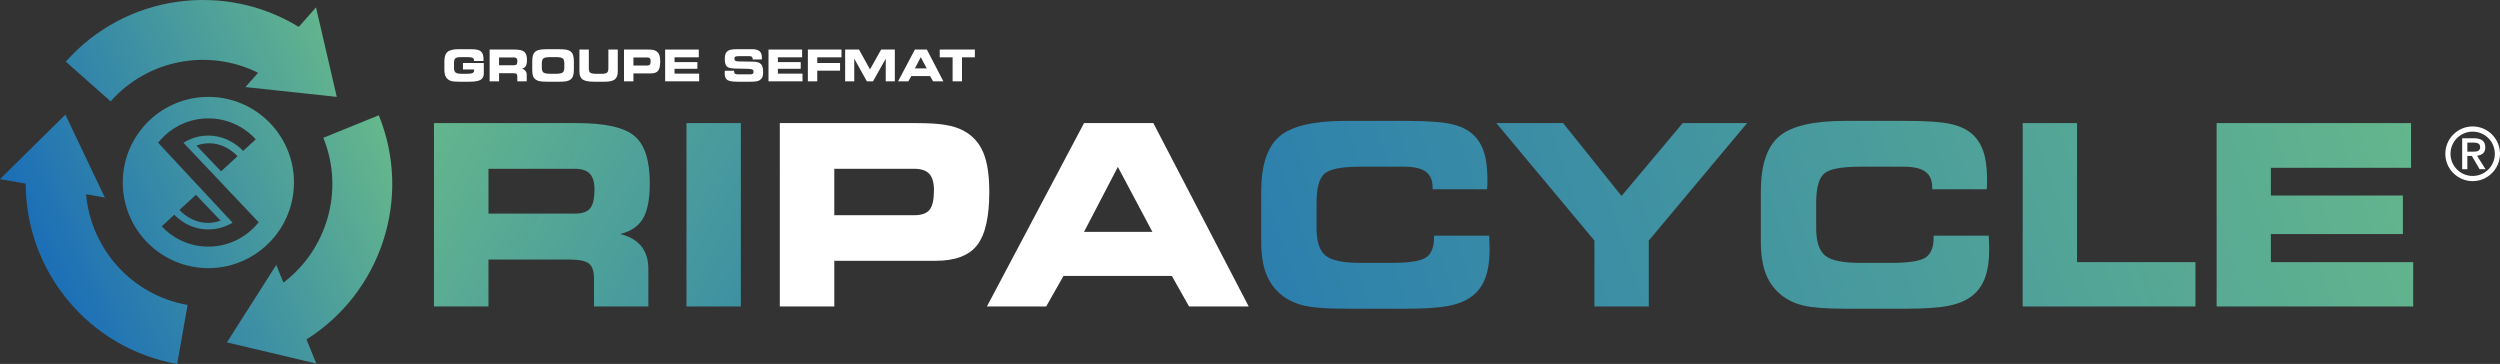 <?xml version="1.0" encoding="utf-8"?>
<!-- Generator: Adobe Illustrator 30.0.0, SVG Export Plug-In . SVG Version: 9.03 Build 0)  -->
<svg version="1.1" id="Calque_1" xmlns="http://www.w3.org/2000/svg" xmlns:xlink="http://www.w3.org/1999/xlink" x="0px" y="0px"
	 viewBox="0 0 175.016 25.479" enable-background="new 0 0 175.016 25.479" xml:space="preserve">
<rect x="0" y="0" width="175.016" height="25.479" fill="#333333" stroke="none"/>
<g>
	<g>
		<path fill="#FFFFFF" d="M33.188,4.271V4.266c0-0.103-0.03-0.173-0.09-0.211c-0.06-0.038-0.195-0.057-0.405-0.057H32.31
			c-0.225,0-0.369,0.028-0.432,0.084c-0.063,0.056-0.095,0.174-0.095,0.354v0.309c0,0.16,0.036,0.27,0.107,0.33
			c0.071,0.06,0.212,0.09,0.422,0.09h0.381c0.189,0,0.319-0.018,0.391-0.053c0.071-0.035,0.107-0.096,0.107-0.183
			c0-0.012-0.002-0.032-0.006-0.06c0-0.003,0-0.005,0-0.007h-0.774V4.412h1.458v0.73c0,0.209-0.075,0.358-0.225,0.446
			c-0.15,0.088-0.411,0.132-0.783,0.132h-0.732c-0.225,0-0.391-0.012-0.498-0.037s-0.198-0.067-0.272-0.127
			c-0.087-0.071-0.15-0.158-0.19-0.261C31.13,5.192,31.11,5.062,31.11,4.905V4.299c0-0.319,0.073-0.541,0.219-0.667
			c0.146-0.126,0.412-0.189,0.796-0.189h0.735c0.237,0,0.412,0.011,0.525,0.033c0.113,0.022,0.202,0.059,0.266,0.111
			c0.068,0.054,0.118,0.126,0.15,0.217c0.032,0.091,0.048,0.205,0.048,0.343c0,0.033,0,0.058-0.001,0.076
			c-0.001,0.018-0.001,0.035-0.002,0.049H33.188z"/>
		<path fill="#FFFFFF" d="M36.008,3.469c0.341,0,0.574,0.052,0.697,0.157c0.123,0.105,0.185,0.295,0.185,0.572
			c0,0.192-0.027,0.335-0.082,0.429c-0.055,0.094-0.147,0.156-0.276,0.188c0.114,0.028,0.199,0.077,0.256,0.148
			c0.057,0.071,0.085,0.162,0.085,0.275v0.456h-0.658V5.354c0-0.088-0.02-0.148-0.06-0.181c-0.04-0.033-0.119-0.049-0.236-0.049
			h-0.981v0.569h-0.66V3.469H36.008z M35.983,4.024h-1.046v0.544h1.046c0.088,0,0.149-0.021,0.184-0.063
			c0.035-0.042,0.053-0.119,0.053-0.229c0-0.088-0.019-0.151-0.056-0.191C36.126,4.044,36.066,4.024,35.983,4.024z"/>
		<path fill="#FFFFFF" d="M38.333,5.72c-0.252,0-0.436-0.012-0.553-0.035c-0.117-0.023-0.212-0.063-0.285-0.12
			c-0.083-0.064-0.143-0.147-0.179-0.25c-0.037-0.103-0.055-0.24-0.055-0.41V4.299c0-0.186,0.018-0.334,0.055-0.442
			c0.037-0.108,0.097-0.195,0.179-0.258c0.072-0.056,0.169-0.096,0.289-0.119c0.12-0.024,0.302-0.036,0.546-0.036h0.774
			c0.245,0,0.428,0.012,0.549,0.036c0.121,0.024,0.217,0.064,0.289,0.119c0.08,0.063,0.139,0.148,0.176,0.257
			c0.037,0.108,0.056,0.247,0.056,0.417v0.62c0,0.171-0.019,0.31-0.056,0.417c-0.037,0.107-0.096,0.192-0.176,0.256
			c-0.072,0.057-0.168,0.097-0.286,0.12c-0.119,0.024-0.302,0.035-0.551,0.035H38.333z M38.511,5.165h0.418
			c0.232,0,0.387-0.03,0.463-0.09c0.076-0.06,0.114-0.172,0.114-0.335V4.424c0-0.163-0.038-0.275-0.114-0.335
			c-0.076-0.06-0.231-0.09-0.463-0.09h-0.421c-0.237,0-0.393,0.031-0.467,0.091C37.967,4.15,37.93,4.266,37.93,4.436v0.309
			c0,0.16,0.039,0.27,0.116,0.33C38.124,5.135,38.279,5.165,38.511,5.165z"/>
		<path fill="#FFFFFF" d="M40.565,3.469h0.657v1.319c0,0.15,0.033,0.251,0.099,0.302c0.066,0.051,0.21,0.077,0.432,0.077h0.373
			c0.184,0,0.308-0.027,0.37-0.081c0.063-0.054,0.094-0.154,0.094-0.298V3.469h0.658v1.53c0,0.262-0.068,0.448-0.205,0.557
			c-0.137,0.109-0.373,0.164-0.708,0.164h-0.735c-0.394,0-0.666-0.052-0.814-0.157c-0.148-0.105-0.222-0.293-0.222-0.565V3.469z"/>
		<path fill="#FFFFFF" d="M45.336,3.469c0.147,0,0.264,0.007,0.351,0.022c0.087,0.014,0.161,0.038,0.222,0.071
			c0.109,0.059,0.188,0.146,0.237,0.262C46.196,3.94,46.22,4.1,46.22,4.304c0,0.305-0.049,0.52-0.147,0.646
			c-0.098,0.126-0.265,0.189-0.499,0.189h-1.23v0.554h-0.66V3.469H45.336z M45.313,4.024h-0.969v0.563h0.969
			c0.088,0,0.149-0.022,0.184-0.067c0.035-0.044,0.053-0.123,0.053-0.237c0-0.09-0.019-0.157-0.056-0.198
			C45.456,4.044,45.396,4.024,45.313,4.024z"/>
		<path fill="#FFFFFF" d="M48.919,4.012h-1.697v0.336h1.599v0.467h-1.599v0.34h1.723v0.538h-2.38V3.469h2.354V4.012z"/>
		<path fill="#FFFFFF" d="M50.742,4.954l0.65-0.001v0.04c0,0.084,0.02,0.14,0.059,0.169c0.04,0.029,0.122,0.044,0.249,0.044h0.826
			c0.081,0,0.139-0.014,0.174-0.043s0.052-0.075,0.052-0.141c0-0.067-0.02-0.115-0.06-0.143c-0.04-0.029-0.126-0.048-0.258-0.058
			L51.4,4.797c-0.258-0.008-0.433-0.059-0.524-0.152c-0.091-0.093-0.137-0.264-0.137-0.511c0-0.127,0.012-0.232,0.036-0.315
			c0.024-0.083,0.063-0.152,0.116-0.206c0.063-0.062,0.145-0.105,0.246-0.131c0.101-0.026,0.266-0.039,0.495-0.039h1.004
			c0.249,0,0.428,0.047,0.538,0.14c0.109,0.094,0.164,0.245,0.164,0.456c0,0.014,0,0.029-0.001,0.045
			c-0.001,0.016-0.002,0.042-0.005,0.078h-0.634V4.152c0-0.074-0.018-0.129-0.054-0.166c-0.036-0.037-0.09-0.055-0.163-0.055h-0.758
			c-0.126,0-0.21,0.013-0.25,0.039c-0.04,0.026-0.061,0.071-0.061,0.136c0,0.064,0.018,0.11,0.055,0.138
			c0.037,0.028,0.104,0.047,0.203,0.055l1.082,0.018c0.247,0.007,0.421,0.064,0.522,0.172c0.101,0.108,0.151,0.291,0.151,0.551
			c0,0.154-0.018,0.274-0.056,0.358c-0.037,0.085-0.1,0.157-0.187,0.217c-0.058,0.038-0.136,0.065-0.236,0.081
			c-0.099,0.017-0.243,0.025-0.431,0.025h-0.877c-0.36,0-0.6-0.041-0.722-0.124c-0.122-0.083-0.182-0.238-0.182-0.465
			c0-0.013,0.001-0.035,0.002-0.065C50.737,5.035,50.739,4.998,50.742,4.954z"/>
		<path fill="#FFFFFF" d="M56.154,4.012h-1.697v0.336h1.599v0.467h-1.599v0.34h1.723v0.538H53.8V3.469h2.354V4.012z"/>
		<path fill="#FFFFFF" d="M58.909,4.012h-1.696v0.398h1.597v0.538h-1.597v0.747h-0.657V3.469h2.353V4.012z"/>
		<path fill="#FFFFFF" d="M59.805,5.693h-0.639V3.469h0.971l0.768,1.389l0.781-1.389h0.958v2.224h-0.637V4.109l-0.89,1.585h-0.43
			l-0.883-1.585V5.693z"/>
		<path fill="#FFFFFF" d="M63.59,5.693h-0.718l1.176-2.224h0.839l1.155,2.224h-0.722l-0.208-0.37H63.8L63.59,5.693z M64.049,4.788
			h0.828l-0.418-0.787L64.049,4.788z"/>
		<path fill="#FFFFFF" d="M67.346,5.693h-0.657V4.015h-0.901V3.469h2.459v0.545h-0.901V5.693z"/>
	</g>
	<g>
		<path fill="#FFFFFF" d="M173.102,8.852c1.056,0,1.914,0.859,1.914,1.914c0,1.055-0.857,1.914-1.914,1.914
			c-1.055,0-1.914-0.859-1.914-1.914C171.188,9.711,172.047,8.852,173.102,8.852z M173.102,12.318c0.859,0,1.552-0.694,1.552-1.552
			c0-0.859-0.694-1.551-1.552-1.551c-0.857,0-1.551,0.693-1.551,1.551C171.551,11.625,172.245,12.318,173.102,12.318z
			 M172.368,9.679h0.801c0.533,0,0.817,0.182,0.817,0.636c0,0.393-0.243,0.549-0.579,0.585l0.595,0.946h-0.413l-0.543-0.93h-0.316
			v0.93h-0.362V9.679z M173.165,10.617c0.254,0,0.46-0.037,0.46-0.331c0-0.259-0.244-0.305-0.456-0.305h-0.439v0.636H173.165z"/>
		<g>
			<linearGradient id="SVGID_1_" gradientUnits="userSpaceOnUse" x1="70.166" y1="34.054" x2="27.029" y2="9.582">
				<stop  offset="0" style="stop-color:#1D70B6"/>
				<stop  offset="1" style="stop-color:#67B98B"/>
			</linearGradient>
			<path fill="url(#SVGID_1_)" d="M40.387,8.617c1.975,0,3.318,0.302,4.032,0.905c0.714,0.604,1.071,1.704,1.071,3.302
				c0,1.11-0.159,1.934-0.477,2.475c-0.318,0.54-0.851,0.902-1.598,1.086c0.658,0.161,1.152,0.446,1.481,0.854
				c0.329,0.408,0.494,0.936,0.494,1.586v2.63h-3.807v-1.957c0-0.506-0.116-0.854-0.347-1.043c-0.231-0.19-0.687-0.285-1.368-0.285
				h-5.672v3.285h-3.815V8.617H40.387z M40.245,11.816h-6.048v3.138h6.048c0.507,0,0.863-0.121,1.067-0.366
				c0.204-0.244,0.305-0.685,0.305-1.323c0-0.507-0.109-0.874-0.326-1.104C41.073,11.93,40.725,11.816,40.245,11.816z"/>
			
				<linearGradient id="SVGID_00000063593725188940559330000008703822848833968045_" gradientUnits="userSpaceOnUse" x1="73.409" y1="28.338" x2="30.272" y2="3.866">
				<stop  offset="0" style="stop-color:#1D70B6"/>
				<stop  offset="1" style="stop-color:#67B98B"/>
			</linearGradient>
			<path fill="url(#SVGID_00000063593725188940559330000008703822848833968045_)" d="M51.865,21.455h-3.807V8.617h3.807V21.455z"/>
			<path fill="#FFFFFF" d="M64.145,8.617c0.848,0,1.524,0.042,2.029,0.125c0.505,0.083,0.933,0.22,1.284,0.41
				c0.63,0.339,1.087,0.844,1.372,1.513c0.285,0.669,0.427,1.593,0.427,2.772c0,1.758-0.285,3.001-0.854,3.728
				c-0.569,0.727-1.531,1.091-2.886,1.091h-7.11v3.199h-3.815V8.617H64.145z M64.011,11.816h-5.605v3.25h5.605
				c0.507,0,0.863-0.128,1.067-0.383s0.305-0.712,0.305-1.367c0-0.523-0.109-0.904-0.326-1.143
				C64.839,11.935,64.491,11.816,64.011,11.816z"/>
			<path fill="#FFFFFF" d="M73.239,21.455h-4.149L75.89,8.617h4.852l6.675,12.838h-4.174l-1.205-2.138h-7.587L73.239,21.455z
				 M75.89,16.23h4.785l-2.418-4.544L75.89,16.23z"/>
			
				<linearGradient id="SVGID_00000104680387044537669410000016127455023460805779_" gradientUnits="userSpaceOnUse" x1="67.239" y1="24.828" x2="167.719" y2="-8.769">
				<stop  offset="0" style="stop-color:#1D70B6"/>
				<stop  offset="1" style="stop-color:#67B98B"/>
			</linearGradient>
			<path fill="url(#SVGID_00000104680387044537669410000016127455023460805779_)" d="M100.292,13.246v-0.129
				c0-0.501-0.16-0.867-0.481-1.099c-0.32-0.233-0.829-0.349-1.527-0.349h-3.045c-1.305,0-2.143,0.162-2.514,0.487
				c-0.371,0.325-0.557,1.005-0.557,2.039v1.785c0,0.926,0.206,1.56,0.619,1.906c0.413,0.345,1.23,0.517,2.451,0.517h2.208
				c1.21,0,2.003-0.125,2.38-0.375c0.376-0.25,0.564-0.714,0.564-1.393v-0.137h3.857c0,0.017,0.002,0.048,0.008,0.095
				c0.017,0.373,0.027,0.652,0.027,0.836c0,0.822-0.1,1.501-0.301,2.035c-0.201,0.535-0.517,0.963-0.947,1.285
				c-0.407,0.311-0.949,0.532-1.627,0.664c-0.677,0.133-1.672,0.199-2.982,0.199h-4.25c-1.3,0-2.256-0.072-2.87-0.216
				c-0.614-0.143-1.138-0.388-1.573-0.733c-0.502-0.408-0.867-0.91-1.096-1.504c-0.229-0.595-0.343-1.346-0.343-2.254v-3.501
				c0-1.84,0.424-3.122,1.272-3.85c0.847-0.727,2.384-1.091,4.609-1.091h4.25c1.366,0,2.373,0.063,3.02,0.189
				c0.648,0.127,1.157,0.34,1.53,0.638c0.398,0.311,0.687,0.729,0.875,1.254c0.187,0.526,0.28,1.185,0.28,1.979
				c0,0.19-0.002,0.335-0.004,0.436c-0.004,0.101-0.009,0.197-0.021,0.289H100.292z"/>
			
				<linearGradient id="SVGID_00000005227598788253686140000017760512191950077321_" gradientUnits="userSpaceOnUse" x1="68.603" y1="28.907" x2="169.083" y2="-4.69">
				<stop  offset="0" style="stop-color:#1D70B6"/>
				<stop  offset="1" style="stop-color:#67B98B"/>
			</linearGradient>
			<path fill="url(#SVGID_00000005227598788253686140000017760512191950077321_)" d="M115.425,21.455h-3.806v-4.613l-6.868-8.226
				h4.676l4.091,5.104l4.283-5.104h4.509l-6.885,8.226V21.455z"/>
			
				<linearGradient id="SVGID_00000088823888258614076990000011794236774352589497_" gradientUnits="userSpaceOnUse" x1="70.756" y1="35.347" x2="171.236" y2="1.749">
				<stop  offset="0" style="stop-color:#1D70B6"/>
				<stop  offset="1" style="stop-color:#67B98B"/>
			</linearGradient>
			<path fill="url(#SVGID_00000088823888258614076990000011794236774352589497_)" d="M135.267,13.246v-0.129
				c0-0.501-0.16-0.867-0.481-1.099c-0.321-0.233-0.829-0.349-1.526-0.349h-3.046c-1.305,0-2.143,0.162-2.514,0.487
				c-0.371,0.325-0.556,1.005-0.556,2.039v1.785c0,0.926,0.206,1.56,0.619,1.906c0.412,0.345,1.229,0.517,2.45,0.517h2.209
				c1.21,0,2.003-0.125,2.38-0.375c0.376-0.25,0.564-0.714,0.564-1.393v-0.137h3.856c0,0.017,0.003,0.048,0.009,0.095
				c0.017,0.373,0.026,0.652,0.026,0.836c0,0.822-0.1,1.501-0.301,2.035c-0.201,0.535-0.516,0.963-0.946,1.285
				c-0.407,0.311-0.95,0.532-1.627,0.664c-0.678,0.133-1.672,0.199-2.982,0.199h-4.25c-1.299,0-2.255-0.072-2.869-0.216
				c-0.614-0.143-1.138-0.388-1.573-0.733c-0.503-0.408-0.867-0.91-1.096-1.504c-0.229-0.595-0.343-1.346-0.343-2.254v-3.501
				c0-1.84,0.423-3.122,1.272-3.85c0.847-0.727,2.384-1.091,4.609-1.091h4.25c1.366,0,2.373,0.063,3.019,0.189
				c0.648,0.127,1.158,0.34,1.531,0.638c0.397,0.311,0.687,0.729,0.875,1.254c0.187,0.526,0.28,1.185,0.28,1.979
				c0,0.19-0.002,0.335-0.005,0.436c-0.003,0.101-0.009,0.197-0.021,0.289H135.267z"/>
			
				<linearGradient id="SVGID_00000023268098413522665510000006574648522574552224_" gradientUnits="userSpaceOnUse" x1="72.379" y1="40.203" x2="172.86" y2="6.606">
				<stop  offset="0" style="stop-color:#1D70B6"/>
				<stop  offset="1" style="stop-color:#67B98B"/>
			</linearGradient>
			<path fill="url(#SVGID_00000023268098413522665510000006574648522574552224_)" d="M145.406,18.351h8.29v3.104H141.6V8.617h3.806
				V18.351z"/>
			
				<linearGradient id="SVGID_00000129891343220083246010000013872942137707941782_" gradientUnits="userSpaceOnUse" x1="73.829" y1="44.537" x2="174.309" y2="10.939">
				<stop  offset="0" style="stop-color:#1D70B6"/>
				<stop  offset="1" style="stop-color:#67B98B"/>
			</linearGradient>
			<path fill="url(#SVGID_00000129891343220083246010000013872942137707941782_)" d="M168.788,11.747h-9.812v1.94h9.242v2.698
				h-9.242v1.966h9.963v3.104h-13.761V8.617h13.611V11.747z"/>
		</g>
		<g>
			<g>
				<g>
					
						<linearGradient id="SVGID_00000005945943474824195050000015049170019050793352_" gradientUnits="userSpaceOnUse" x1="3.372" y1="17.761" x2="26.814" y2="7.342">
						<stop  offset="0" style="stop-color:#1D70B6"/>
						<stop  offset="1" style="stop-color:#67B98B"/>
					</linearGradient>
					<path fill="url(#SVGID_00000005945943474824195050000015049170019050793352_)" d="M14.278,13.438l-0.147,0.632l1.314,1.377
						c-0.635,0.222-1.192,0.183-1.641,0.039L13.7,15.938c0.281,0.081,0.581,0.123,0.886,0.123c0.62,0,1.201-0.174,1.695-0.473
						L14.278,13.438z M14.278,13.438l-0.147,0.632l1.314,1.377c-0.635,0.222-1.192,0.183-1.641,0.039L13.7,15.938
						c0.281,0.081,0.581,0.123,0.886,0.123c0.62,0,1.201-0.174,1.695-0.473L14.278,13.438z M20.467,11.612
						c-0.542-2.755-2.967-4.83-5.881-4.83c-0.991,0-1.925,0.24-2.749,0.668c-0.656,0.338-1.24,0.793-1.725,1.338
						c-0.943,1.06-1.518,2.458-1.518,3.988c0,1.958,0.94,3.701,2.395,4.794c0.617,0.464,1.329,0.814,2.099,1.012
						c0.479,0.123,0.982,0.189,1.497,0.189c2.803,0,5.156-1.925,5.812-4.524c0.12-0.47,0.183-0.964,0.183-1.47
						C20.581,12.378,20.542,11.989,20.467,11.612z M15.476,11.995l-1.728-1.809c1.74-0.608,2.877,0.752,2.877,0.752L15.476,11.995z
						 M18.108,15.558c-0.823,1.039-2.096,1.707-3.521,1.707c-0.404,0-0.79-0.051-1.159-0.153c-0.566-0.15-1.087-0.413-1.542-0.758
						c-0.201-0.153-0.386-0.323-0.56-0.509l0.877-0.814c0.123,0.129,0.255,0.249,0.395,0.353c0.323,0.252,0.698,0.44,1.102,0.554
						c0.281,0.081,0.581,0.123,0.886,0.123c0.62,0,1.201-0.174,1.695-0.473l-2.003-2.15l-0.15-0.162l-3.057-3.285
						c0.054-0.069,0.111-0.135,0.168-0.201c0.362-0.41,0.799-0.749,1.291-1.003c0.617-0.32,1.314-0.5,2.057-0.5
						c1.314,0,2.497,0.566,3.318,1.467l-0.883,0.811c-0.602-0.641-1.488-1.075-2.434-1.075c-0.542,0-1.054,0.132-1.506,0.368
						C13,9.902,12.922,9.947,12.844,9.995l0.674,0.713l1.758,1.856l0.479,0.509L18.108,15.558z M12.565,14.696l1.153-1.06
						l0.087,0.09l0.326,0.344l1.314,1.377c-0.635,0.222-1.192,0.183-1.641,0.039c-0.395-0.123-0.707-0.323-0.919-0.491
						C12.676,14.831,12.565,14.696,12.565,14.696z M14.278,13.438l-0.147,0.632l1.314,1.377c-0.635,0.222-1.192,0.183-1.641,0.039
						L13.7,15.938c0.281,0.081,0.581,0.123,0.886,0.123c0.62,0,1.201-0.174,1.695-0.473L14.278,13.438z M14.278,13.438l-0.147,0.632
						l1.314,1.377c-0.635,0.222-1.192,0.183-1.641,0.039L13.7,15.938c0.281,0.081,0.581,0.123,0.886,0.123
						c0.62,0,1.201-0.174,1.695-0.473L14.278,13.438z"/>
				</g>
			</g>
			<g>
				
					<linearGradient id="SVGID_00000065759242809667339160000018247296844345795767_" gradientUnits="userSpaceOnUse" x1="0.373" y1="11.014" x2="23.815" y2="0.595">
					<stop  offset="0" style="stop-color:#1D70B6"/>
					<stop  offset="1" style="stop-color:#67B98B"/>
				</linearGradient>
				<path fill="url(#SVGID_00000065759242809667339160000018247296844345795767_)" d="M23.576,6.782l-1.453-6.265l-1.21,1.366
					C15.709-1.309,8.791-0.408,4.606,4.316l3.139,2.78c2.645-2.986,6.912-3.702,10.322-2.001l-0.886,1L23.576,6.782z"/>
				
					<linearGradient id="SVGID_00000128445108221840714970000008396203567718053514_" gradientUnits="userSpaceOnUse" x1="6.429" y1="24.642" x2="29.872" y2="14.223">
					<stop  offset="0" style="stop-color:#1D70B6"/>
					<stop  offset="1" style="stop-color:#67B98B"/>
				</linearGradient>
				<path fill="url(#SVGID_00000128445108221840714970000008396203567718053514_)" d="M15.884,23.97l6.258,1.481l-0.686-1.691
					c5.171-3.244,7.437-9.843,5.063-15.691l-3.885,1.577c1.5,3.696,0.247,7.837-2.792,10.137l-0.502-1.237L15.884,23.97z"/>
				
					<linearGradient id="SVGID_00000068662535023057926980000004778711918644838037_" gradientUnits="userSpaceOnUse" x1="3.841" y1="18.818" x2="27.284" y2="8.399">
					<stop  offset="0" style="stop-color:#1D70B6"/>
					<stop  offset="1" style="stop-color:#67B98B"/>
				</linearGradient>
				<path fill="url(#SVGID_00000068662535023057926980000004778711918644838037_)" d="M4.578,8.024L0,12.54l1.798,0.316
					c0.003,6.105,4.391,11.529,10.607,12.623l0.727-4.13c-3.929-0.691-6.772-3.952-7.107-7.749l1.315,0.231L4.578,8.024z"/>
			</g>
		</g>
	</g>
</g>
</svg>
